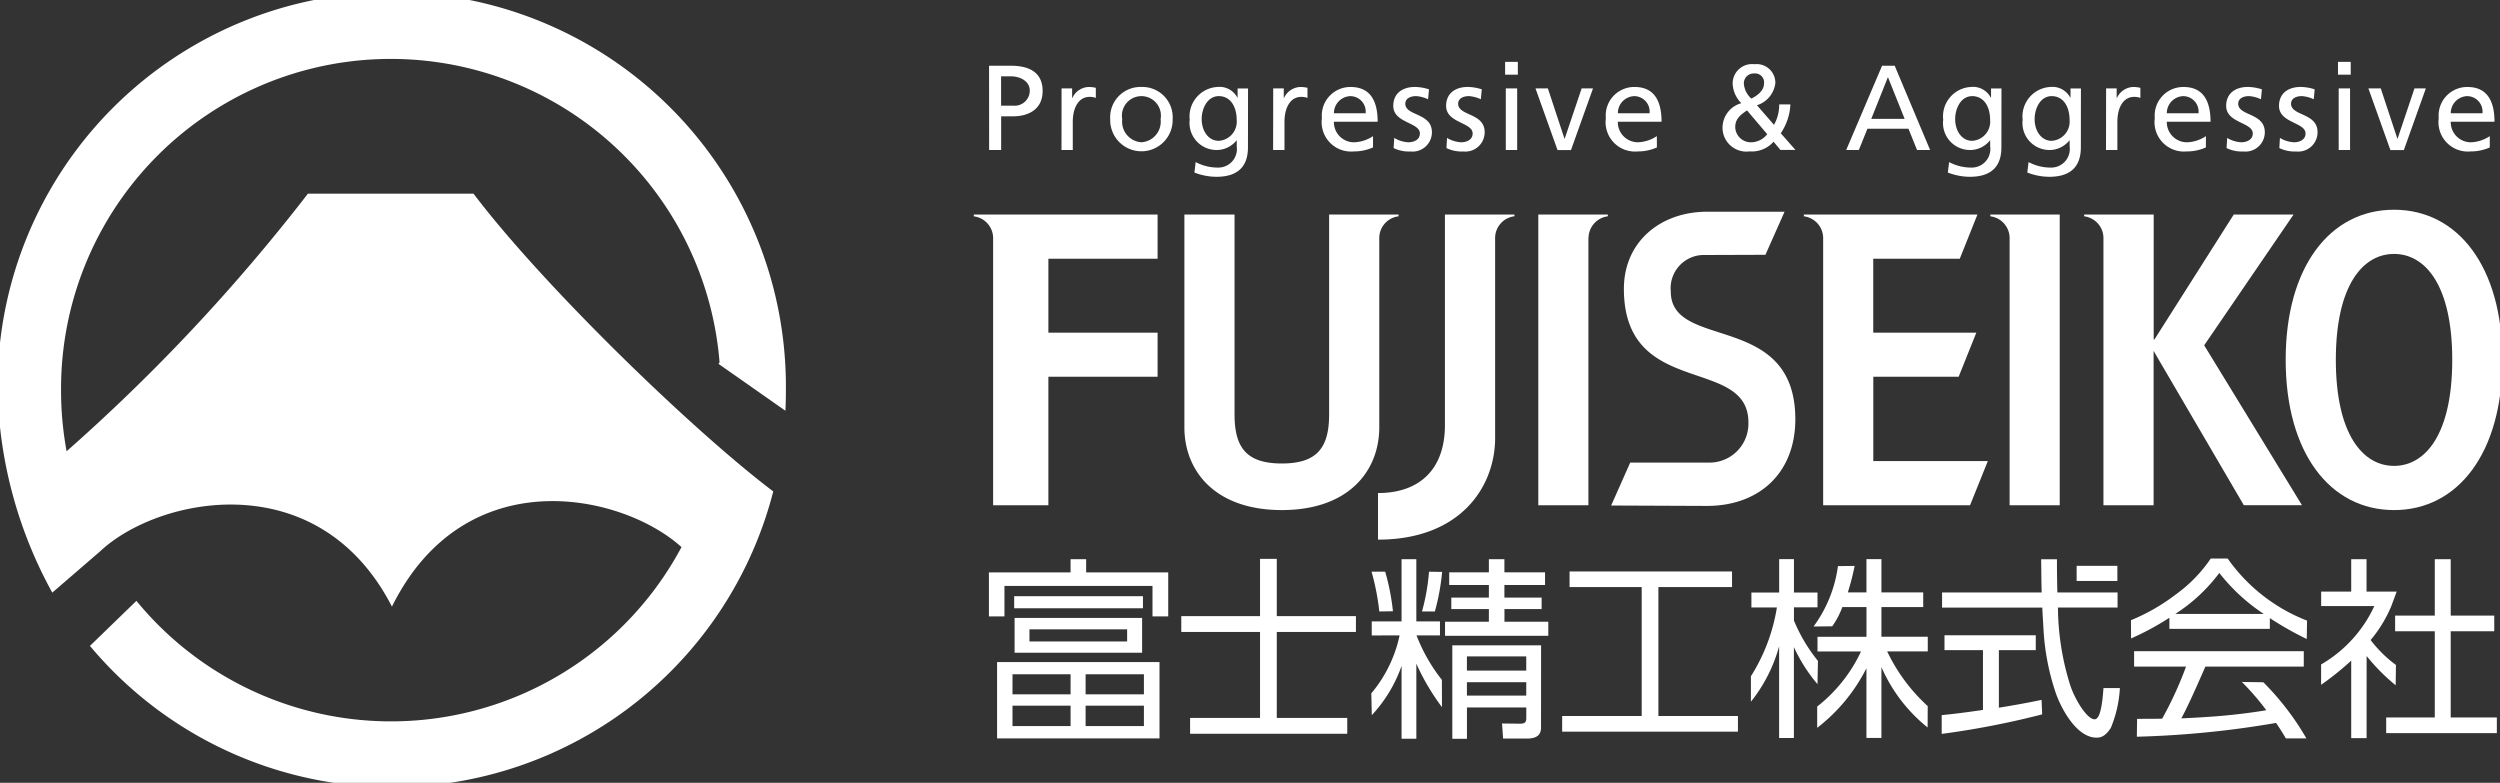 <svg xmlns="http://www.w3.org/2000/svg" xmlns:xlink="http://www.w3.org/1999/xlink" width="198" height="62" viewBox="0 0 198 62">
  <rect x="0" y="0" width="198" height="62" fill="#333333" stroke="none"/>
  <defs>
    <clipPath id="clip-path">
      <rect id="長方形_1610" data-name="長方形 1610" width="198" height="62" transform="translate(0.188 0.345)" fill="#fff"/>
    </clipPath>
  </defs>
  <g id="logo-white" transform="translate(-0.188 -0.345)">
    <g id="グループ_5" data-name="グループ 5" clip-path="url(#clip-path)">
      <path id="パス_613" data-name="パス 613" d="M198.862,17.152h.94a1.2,1.2,0,0,0,1.333-1.174c0-.841-.877-1.147-1.464-1.147h-.809Zm-.952-3.162h1.742c1.361,0,2.5.476,2.5,2,0,1.48-1.155,2.008-2.353,2.008h-.932v2.666h-.952Z" transform="translate(-119.388 -8.439)" fill="#fff" fill-rule="evenodd"/>
      <path id="パス_614" data-name="パス 614" d="M212.38,18.345h.837V19.1h.02a1.478,1.478,0,0,1,1.266-.869,2.45,2.45,0,0,1,.591.067v.8a1.317,1.317,0,0,0-.5-.083c-.8,0-1.325.762-1.325,1.988v2.218h-.893Z" transform="translate(-128.117 -10.997)" fill="#fff" fill-rule="evenodd"/>
      <path id="パス_615" data-name="パス 615" d="M224.566,22.61a1.635,1.635,0,0,0,1.516-1.829,1.545,1.545,0,1,0-3.039,0,1.636,1.636,0,0,0,1.524,1.829m0-4.38a2.4,2.4,0,0,1,2.468,2.551,2.473,2.473,0,1,1-4.944,0,2.4,2.4,0,0,1,2.476-2.551" transform="translate(-133.974 -10.997)" fill="#fff" fill-rule="evenodd"/>
      <path id="パス_616" data-name="パス 616" d="M241.676,20.841c0-1.016-.468-1.885-1.42-1.885-.9,0-1.353.984-1.353,1.817,0,.917.516,1.722,1.353,1.722a1.52,1.52,0,0,0,1.42-1.654m.893,2.17c0,1.48-.762,2.333-2.5,2.333a4.866,4.866,0,0,1-1.742-.337l.1-.829a3.709,3.709,0,0,0,1.754.436,1.471,1.471,0,0,0,1.5-1.67v-.48h-.02a2.019,2.019,0,0,1-1.627.758,2.141,2.141,0,0,1-2.079-2.4,2.337,2.337,0,0,1,2.174-2.591,1.6,1.6,0,0,1,1.6.841h.02v-.726h.825Z" transform="translate(-143.542 -10.997)" fill="#fff" fill-rule="evenodd"/>
      <path id="パス_617" data-name="パス 617" d="M254.63,18.345h.837V19.1h.02a1.483,1.483,0,0,1,1.266-.869,2.45,2.45,0,0,1,.591.067v.8a1.3,1.3,0,0,0-.5-.083c-.8,0-1.321.762-1.321,1.988v2.218h-.9Z" transform="translate(-153.604 -10.997)" fill="#fff" fill-rule="evenodd"/>
      <path id="パス_618" data-name="パス 618" d="M267.814,20.313a1.227,1.227,0,0,0-1.206-1.357,1.348,1.348,0,0,0-1.305,1.357Zm.583,2.706a3.737,3.737,0,0,1-1.535.317A2.328,2.328,0,0,1,264.35,20.7a2.261,2.261,0,0,1,2.273-2.468c1.619,0,2.142,1.186,2.142,2.753H265.3a1.593,1.593,0,0,0,1.6,1.627,2.888,2.888,0,0,0,1.5-.488Z" transform="translate(-159.467 -10.997)" fill="#fff" fill-rule="evenodd"/>
      <path id="パス_619" data-name="パス 619" d="M278.675,22.265a2.381,2.381,0,0,0,1.115.345c.409,0,.917-.175.917-.7,0-.889-2.107-.813-2.107-2.182,0-1.012.754-1.5,1.714-1.5a3.79,3.79,0,0,1,1.115.19l-.075.786a2.652,2.652,0,0,0-.944-.25c-.456,0-.857.19-.857.6,0,.992,2.107.706,2.107,2.265a1.532,1.532,0,0,1-1.7,1.52,2.766,2.766,0,0,1-1.333-.27Z" transform="translate(-168.064 -10.997)" fill="#fff" fill-rule="evenodd"/>
      <path id="パス_620" data-name="パス 620" d="M289.215,22.265a2.381,2.381,0,0,0,1.115.345c.409,0,.913-.175.913-.7,0-.889-2.1-.813-2.1-2.182,0-1.012.75-1.5,1.714-1.5a3.785,3.785,0,0,1,1.111.19l-.075.786a2.632,2.632,0,0,0-.94-.25c-.46,0-.857.19-.857.6,0,.992,2.1.706,2.1,2.265a1.531,1.531,0,0,1-1.694,1.52,2.757,2.757,0,0,1-1.333-.27Z" transform="translate(-174.422 -10.997)" fill="#fff" fill-rule="evenodd"/>
      <path id="パス_621" data-name="パス 621" d="M300.976,15.323h.9V20.2h-.9Zm.952-1.091H300.92V13.22h1.008Z" transform="translate(-181.528 -7.975)" fill="#fff" fill-rule="evenodd"/>
      <path id="パス_622" data-name="パス 622" d="M309.8,23.4h-1.067L306.99,18.52h.98l1.313,3.976h.02l1.341-3.976h.9Z" transform="translate(-185.19 -11.172)" fill="#fff" fill-rule="evenodd"/>
      <path id="パス_623" data-name="パス 623" d="M324.494,20.313a1.227,1.227,0,0,0-1.21-1.357,1.341,1.341,0,0,0-1.3,1.357Zm.579,2.706a3.7,3.7,0,0,1-1.531.317A2.328,2.328,0,0,1,321.03,20.7,2.259,2.259,0,0,1,323.3,18.23c1.619,0,2.142,1.186,2.142,2.753h-3.464a1.593,1.593,0,0,0,1.6,1.627,2.885,2.885,0,0,0,1.492-.488Z" transform="translate(-193.659 -10.997)" fill="#fff" fill-rule="evenodd"/>
      <path id="パス_624" data-name="パス 624" d="M346.605,16.414c.4-.19,1-.6,1-1.166a.714.714,0,0,0-.79-.821.778.778,0,0,0-.8.861,1.764,1.764,0,0,0,.587,1.127m.032,3.464a1.643,1.643,0,0,0,1.226-.643l-1.6-1.885c-.5.345-.932.663-.932,1.321a1.236,1.236,0,0,0,1.305,1.206m3.063-3a4.415,4.415,0,0,1-.762,2.285l1.163,1.321h-1.19l-.544-.651a2.3,2.3,0,0,1-1.9.766,1.891,1.891,0,0,1-2.142-1.865,2.021,2.021,0,0,1,1.488-1.952,2.336,2.336,0,0,1-.686-1.52,1.539,1.539,0,0,1,1.734-1.567,1.479,1.479,0,0,1,1.647,1.512,2.107,2.107,0,0,1-1.456,1.738l1.349,1.551a3.2,3.2,0,0,0,.413-1.619Z" transform="translate(-207.709 -8.264)" fill="#fff" fill-rule="evenodd"/>
      <path id="パス_625" data-name="パス 625" d="M372.321,14.891,371,18.2h2.646Zm-.464-.9h1l2.805,6.673h-1.036l-.678-1.682h-3.253l-.678,1.682h-1Z" transform="translate(-222.609 -8.439)" fill="#fff" fill-rule="evenodd"/>
      <path id="パス_626" data-name="パス 626" d="M392.082,20.841c0-1.016-.468-1.885-1.42-1.885-.9,0-1.349.984-1.349,1.817,0,.917.512,1.722,1.349,1.722a1.52,1.52,0,0,0,1.42-1.654m.893,2.17c0,1.48-.762,2.333-2.5,2.333a4.866,4.866,0,0,1-1.742-.337l.1-.829a3.709,3.709,0,0,0,1.754.436,1.471,1.471,0,0,0,1.5-1.67v-.48h-.02a2.019,2.019,0,0,1-1.627.758,2.138,2.138,0,0,1-2.075-2.4,2.334,2.334,0,0,1,2.17-2.591,1.6,1.6,0,0,1,1.6.841h.02v-.726h.825Z" transform="translate(-234.276 -10.997)" fill="#fff" fill-rule="evenodd"/>
      <path id="パス_627" data-name="パス 627" d="M407.942,20.841c0-1.016-.468-1.885-1.42-1.885-.9,0-1.349.984-1.349,1.817,0,.917.512,1.722,1.349,1.722a1.52,1.52,0,0,0,1.42-1.654m.893,2.17c0,1.48-.762,2.333-2.5,2.333a4.866,4.866,0,0,1-1.742-.337l.1-.829a3.709,3.709,0,0,0,1.754.436,1.471,1.471,0,0,0,1.5-1.67v-.48h-.02a2.019,2.019,0,0,1-1.627.758,2.138,2.138,0,0,1-2.075-2.4,2.334,2.334,0,0,1,2.17-2.591,1.6,1.6,0,0,1,1.6.841h.02v-.726h.825Z" transform="translate(-243.843 -10.997)" fill="#fff" fill-rule="evenodd"/>
      <path id="パス_628" data-name="パス 628" d="M420.89,18.345h.837V19.1h.02a1.483,1.483,0,0,1,1.266-.869,2.425,2.425,0,0,1,.591.067v.8a1.3,1.3,0,0,0-.5-.083c-.8,0-1.321.762-1.321,1.988v2.218h-.9Z" transform="translate(-253.899 -10.997)" fill="#fff" fill-rule="evenodd"/>
      <path id="パス_629" data-name="パス 629" d="M434.074,20.313a1.227,1.227,0,0,0-1.206-1.357,1.348,1.348,0,0,0-1.305,1.357Zm.583,2.706a3.714,3.714,0,0,1-1.531.317A2.329,2.329,0,0,1,430.61,20.7a2.262,2.262,0,0,1,2.277-2.468c1.615,0,2.138,1.186,2.138,2.753h-3.464a1.6,1.6,0,0,0,1.6,1.627,2.888,2.888,0,0,0,1.5-.488Z" transform="translate(-259.763 -10.997)" fill="#fff" fill-rule="evenodd"/>
      <path id="パス_630" data-name="パス 630" d="M444.939,22.265a2.368,2.368,0,0,0,1.111.345c.409,0,.917-.175.917-.7,0-.889-2.107-.813-2.107-2.182,0-1.012.754-1.5,1.714-1.5a3.789,3.789,0,0,1,1.115.19l-.075.786a2.652,2.652,0,0,0-.944-.25c-.456,0-.857.19-.857.6,0,.992,2.107.706,2.107,2.265a1.532,1.532,0,0,1-1.7,1.52,2.741,2.741,0,0,1-1.329-.27Z" transform="translate(-268.359 -10.997)" fill="#fff" fill-rule="evenodd"/>
      <path id="パス_631" data-name="パス 631" d="M455.475,22.265a2.381,2.381,0,0,0,1.115.345c.409,0,.913-.175.913-.7,0-.889-2.1-.813-2.1-2.182,0-1.012.75-1.5,1.714-1.5a3.763,3.763,0,0,1,1.111.19l-.075.786a2.632,2.632,0,0,0-.94-.25c-.46,0-.857.19-.857.6,0,.992,2.1.706,2.1,2.265a1.531,1.531,0,0,1-1.694,1.52,2.757,2.757,0,0,1-1.333-.27Z" transform="translate(-274.717 -10.997)" fill="#fff" fill-rule="evenodd"/>
      <path id="パス_632" data-name="パス 632" d="M467.236,15.323h.9V20.2h-.9Zm.952-1.091H467.18V13.22h1.008Z" transform="translate(-281.823 -7.975)" fill="#fff" fill-rule="evenodd"/>
      <path id="パス_633" data-name="パス 633" d="M476.059,23.4h-1.067L473.25,18.52h.98l1.313,3.976h.02L476.9,18.52h.9Z" transform="translate(-285.485 -11.172)" fill="#fff" fill-rule="evenodd"/>
      <path id="パス_634" data-name="パス 634" d="M490.754,20.313a1.227,1.227,0,0,0-1.21-1.357,1.344,1.344,0,0,0-1.3,1.357Zm.579,2.706a3.7,3.7,0,0,1-1.531.317A2.328,2.328,0,0,1,487.29,20.7a2.261,2.261,0,0,1,2.273-2.468c1.619,0,2.143,1.186,2.143,2.753h-3.464a1.593,1.593,0,0,0,1.6,1.627,2.872,2.872,0,0,0,1.492-.488Z" transform="translate(-293.955 -10.997)" fill="#fff" fill-rule="evenodd"/>
      <path id="パス_635" data-name="パス 635" d="M210.156,124.1h-4.618v1.615h4.618Zm0-2.488h-4.618V123.2h4.618Zm-1.329-3.559H201.09v.96h7.737Zm1.254-1.67h-10.2v-.952h10.2Zm-5.733,7.717h-4.6v1.615h4.6Zm0-2.488h-4.6V123.2h4.6Zm5.666-1.706h-10.1v-2.757h10.1Zm1.377,6.785H198.527v-6.043H211.39ZM205.581,112.5v1.043h6.5v3.484h-1.246v-2.412H199.11v2.412h-1.23v-3.484h6.467V112.5Z" transform="translate(-119.37 -67.865)" fill="#fff" fill-rule="evenodd"/>
      <path id="パス_636" data-name="パス 636" d="M243.842,112.43v4.535h6.269v1.254h-6.269v6.808h5.582v1.254H236.978v-1.254h5.539v-6.808H236.28v-1.254h6.237V112.43Z" transform="translate(-142.534 -67.823)" fill="#fff" fill-rule="evenodd"/>
      <path id="パス_637" data-name="パス 637" d="M286.482,122.24h-4.7V123.3h4.7Zm0-2.043h-4.7v1.123h4.7Zm1.17,5.642c0,.488-.238.865-1.111.865h-1.893l-.083-1.194,1.42.016c.313,0,.5-.06.5-.436v-.849h-4.7v2.48h-1.159v-7.4h7.031Zm-2.9-13.339v1.04h3.218v1h-3.218v1H287.7v.909h-2.944v1h3.472v1.119H280.05v-1.119h3.472v-1h-2.976v-.909h2.976v-1H280.38v-1h3.142V112.5Zm-6.527,4.138a16.26,16.26,0,0,0,.555-3.146l1.04.012a17.858,17.858,0,0,1-.575,3.134Zm-3.38,0a19.419,19.419,0,0,0-.615-3.154l1.079,0a18,18,0,0,1,.615,3.138Zm-.6,1.9v-1.111h2.361V112.5h1.17v4.924h1.873v1.111h-1.857a13.469,13.469,0,0,0,2.008,3.519l.008,2.162a17.811,17.811,0,0,1-2.031-3.444v5.947h-1.17v-5.769a11.045,11.045,0,0,1-2.357,3.9l-.04-1.726a10.546,10.546,0,0,0,2.242-4.59Z" transform="translate(-165.415 -67.865)" fill="#fff" fill-rule="evenodd"/>
      <path id="パス_638" data-name="パス 638" d="M325.764,114.94v1.238h-5.832v10.209h6.3v1.242H312.31v-1.242h6.3V116.178h-5.713V114.94Z" transform="translate(-188.399 -69.337)" fill="#fff" fill-rule="evenodd"/>
      <path id="パス_639" data-name="パス 639" d="M360.319,126.644h-1.186v-5.523a13.788,13.788,0,0,1-3.9,4.721v-1.686a11.985,11.985,0,0,0,3.472-4.364h-3.448V118.63h3.88v-2.353h-1.912a6.532,6.532,0,0,1-.8,1.524l-1.48.016a10.39,10.39,0,0,0,1.932-4.785l1.321-.012a19.027,19.027,0,0,1-.54,2.095h1.476V112.48h1.186v2.634h3.309v1.162h-3.309v2.353h3.67v1.162h-3.214a13.972,13.972,0,0,0,3.21,4.329l-.008,1.694a12.56,12.56,0,0,1-3.658-4.785Zm-5.063-4.261a12.8,12.8,0,0,1-1.869-2.936v7.2h-1.17v-7.261a12.175,12.175,0,0,1-2.234,4.388l0-2.016a14.49,14.49,0,0,0,2.059-5.451h-2.02v-1.178h2.2V112.48h1.17v2.646h1.865V116.3h-1.865v1.047a12.916,12.916,0,0,0,1.9,3.194Z" transform="translate(-211.123 -67.853)" fill="#fff" fill-rule="evenodd"/>
      <path id="パス_640" data-name="パス 640" d="M397.2,112.51c0,.619,0,1.337.032,2.63H402v1.194h-4.721a20.9,20.9,0,0,0,.98,6.177c.373,1.119,1.321,2.674,1.924,2.674.417,0,.607-1.075.7-2.476l1.3,0a9.507,9.507,0,0,1-.718,3.158c-.468.726-.861.77-1.131.77-1.651,0-2.9-2.507-3.277-3.682a18.888,18.888,0,0,1-.917-4.8c-.091-1.555-.1-1.722-.1-1.817h-7.939V115.14h7.891c-.028-.69-.028-1.742-.044-2.63Zm-1.17,12.284a67.577,67.577,0,0,1-7.959,1.547l0-1.488c.615-.06,1.377-.135,3.269-.409v-4.737h-3.047v-1.178h7.229v1.178H392.6v4.559c1.127-.183,2.254-.381,3.38-.619Z" transform="translate(-234.101 -67.871)" fill="#fff" fill-rule="evenodd"/>
      <path id="パス_641" data-name="パス 641" d="M436.368,116.748a14.847,14.847,0,0,1-3.519-3.245,13.356,13.356,0,0,1-3.487,3.245Zm.2,7.622a20.516,20.516,0,0,0-1.932-2.234l1.7.024a21.541,21.541,0,0,1,3.412,4.448h-1.627c-.226-.393-.762-1.234-.786-1.226a76.248,76.248,0,0,1-11.018,1.091l.02-1.416c.29,0,1.52,0,1.984-.012a28.957,28.957,0,0,0,1.893-4.126H426.1V119.7h13.438v1.218h-7.792c-.75,1.71-1.432,3.249-1.908,4.1.948-.032,2.321-.131,2.559-.147,1.305-.091,3.154-.313,4.174-.5m.278-6.439h-7.955v-.881a21.543,21.543,0,0,1-3.035,1.639l-.008-1.444a15.514,15.514,0,0,0,3.527-2.023,11.364,11.364,0,0,0,2.793-2.861h1.341a13.764,13.764,0,0,0,6.285,4.916l-.024,1.456a26.156,26.156,0,0,1-2.924-1.654Z" transform="translate(-256.891 -67.78)" fill="#fff" fill-rule="evenodd"/>
      <path id="パス_642" data-name="パス 642" d="M474.08,112.49v4.471h3.448V118.2H474.08v6.828h3.654v1.238H468.97v-1.238h3.849V118.2h-3.142v-1.238h3.142V112.49Zm-6.662,14.176H466.2v-6.142a22.746,22.746,0,0,1-2.384,1.916l0-1.611a10.356,10.356,0,0,0,4.214-4.622h-4.21v-1.147H466.2V112.49h1.214v2.571H469.8l-.425,1.147a10.319,10.319,0,0,1-1.639,2.686,9.91,9.91,0,0,0,2.008,1.976l-.024,1.607a15.562,15.562,0,0,1-2.3-2.317Z" transform="translate(-279.796 -67.859)" fill="#fff" fill-rule="evenodd"/>
      <rect id="長方形_1609" data-name="長方形 1609" width="3.226" height="1.198" transform="translate(164.658 45.159)" fill="#fff"/>
      <path id="パス_643" data-name="パス 643" d="M194.86,43.7h14.557v3.5h-8.649v5.852h8.649v3.491h-8.649V66.724h-4.376v-21.2a1.741,1.741,0,0,0-1.528-1.682Z" transform="translate(-117.548 -26.362)" fill="#fff"/>
      <path id="パス_644" data-name="パス 644" d="M252.334,43.7h-3.972V59.535c0,2.67-.992,3.88-3.745,3.88s-3.745-1.21-3.745-3.88V43.7H236.9V60.55c0,3.436,2.4,6.554,7.717,6.554s7.717-3.119,7.717-6.554V45.521a1.738,1.738,0,0,1,1.524-1.682l.008-.139Z" transform="translate(-142.908 -26.362)" fill="#fff"/>
      <path id="パス_645" data-name="パス 645" d="M284.816,43.7h-3.972V60.38c0,3.5-2.016,5.376-5.3,5.376v3.69c6.566,0,9.276-4.221,9.276-8.05V45.517l0,0a1.738,1.738,0,0,1,1.528-1.682V43.7Z" transform="translate(-166.218 -26.362)" fill="#fff"/>
      <path id="パス_646" data-name="パス 646" d="M311.518,43.7H307.55V66.724h3.968V45.5l.012.02a1.741,1.741,0,0,1,1.528-1.682l0-.139Z" transform="translate(-185.528 -26.362)" fill="#fff"/>
      <path id="パス_647" data-name="パス 647" d="M322.09,66.4,323.6,63h6.162a3.087,3.087,0,0,0,3.2-3.178c0-5.3-9.863-1.869-9.863-10.585,0-3.71,2.88-6.106,6.6-6.106h6.126l-1.516,3.412-4.773.016a2.634,2.634,0,0,0-2.722,2.9c0,4.7,9.863,1.528,9.863,10.117,0,4.142-2.753,6.856-7.011,6.856Z" transform="translate(-194.299 -26.018)" fill="#fff" fill-rule="evenodd"/>
      <path id="パス_648" data-name="パス 648" d="M366.059,63.224V56.543h6.761l1.4-3.491h-8.165V47.2h6.852l1.4-3.5H360.56l0,.139a1.743,1.743,0,0,1,1.528,1.674V66.724h11.633l1.409-3.5Z" transform="translate(-217.506 -26.362)" fill="#fff"/>
      <path id="パス_649" data-name="パス 649" d="M400.351,43.7H397.78l0,.139a1.741,1.741,0,0,1,1.527,1.682l0,0V66.724h3.968V43.7Z" transform="translate(-239.958 -26.362)" fill="#fff"/>
      <path id="パス_650" data-name="パス 650" d="M426.016,54.055,433.094,43.7h-4.737l-6.277,9.887h-.063V43.7H416.51l0,.139a1.741,1.741,0,0,1,1.528,1.682l0,0V66.724h3.972V54.5l7.146,12.22h4.606Z" transform="translate(-251.257 -26.362)" fill="#fff"/>
      <path id="パス_651" data-name="パス 651" d="M465.322,46.239c-2.468,0-4.61,2.48-4.61,8.387s2.142,8.4,4.61,8.4,4.61-2.48,4.61-8.4-2.142-8.387-4.61-8.387m8.582,8.387c0,7.38-3.523,11.9-8.582,11.9s-8.582-4.519-8.582-11.9,3.523-11.887,8.582-11.887,8.582,4.515,8.582,11.887" transform="translate(-275.526 -25.783)" fill="#fff" fill-rule="evenodd"/>
      <path id="パス_652" data-name="パス 652" d="M57.093,29.162l5.3,3.714c.024-.508.036-1.02.036-1.531A31.217,31.217,0,1,0,0,31.344,34.845,34.845,0,0,0,4.329,47.281L8.13,44c4.559-4.281,17.247-6.987,23.1,4.388,5.793-11.684,18.231-8.963,22.933-4.713a26.073,26.073,0,0,1-43.171,4.257L7.312,51.5A31.175,31.175,0,0,0,61.43,39.267c-6.491-4.912-18.318-16.41-23.738-23.583H24.575a146.657,146.657,0,0,1-19.112,20.4,26.527,26.527,0,0,1-.44-4.829,26.119,26.119,0,0,1,52.154-2.214" fill="#fff" fill-rule="evenodd"/>
    </g>
  </g>
</svg>
